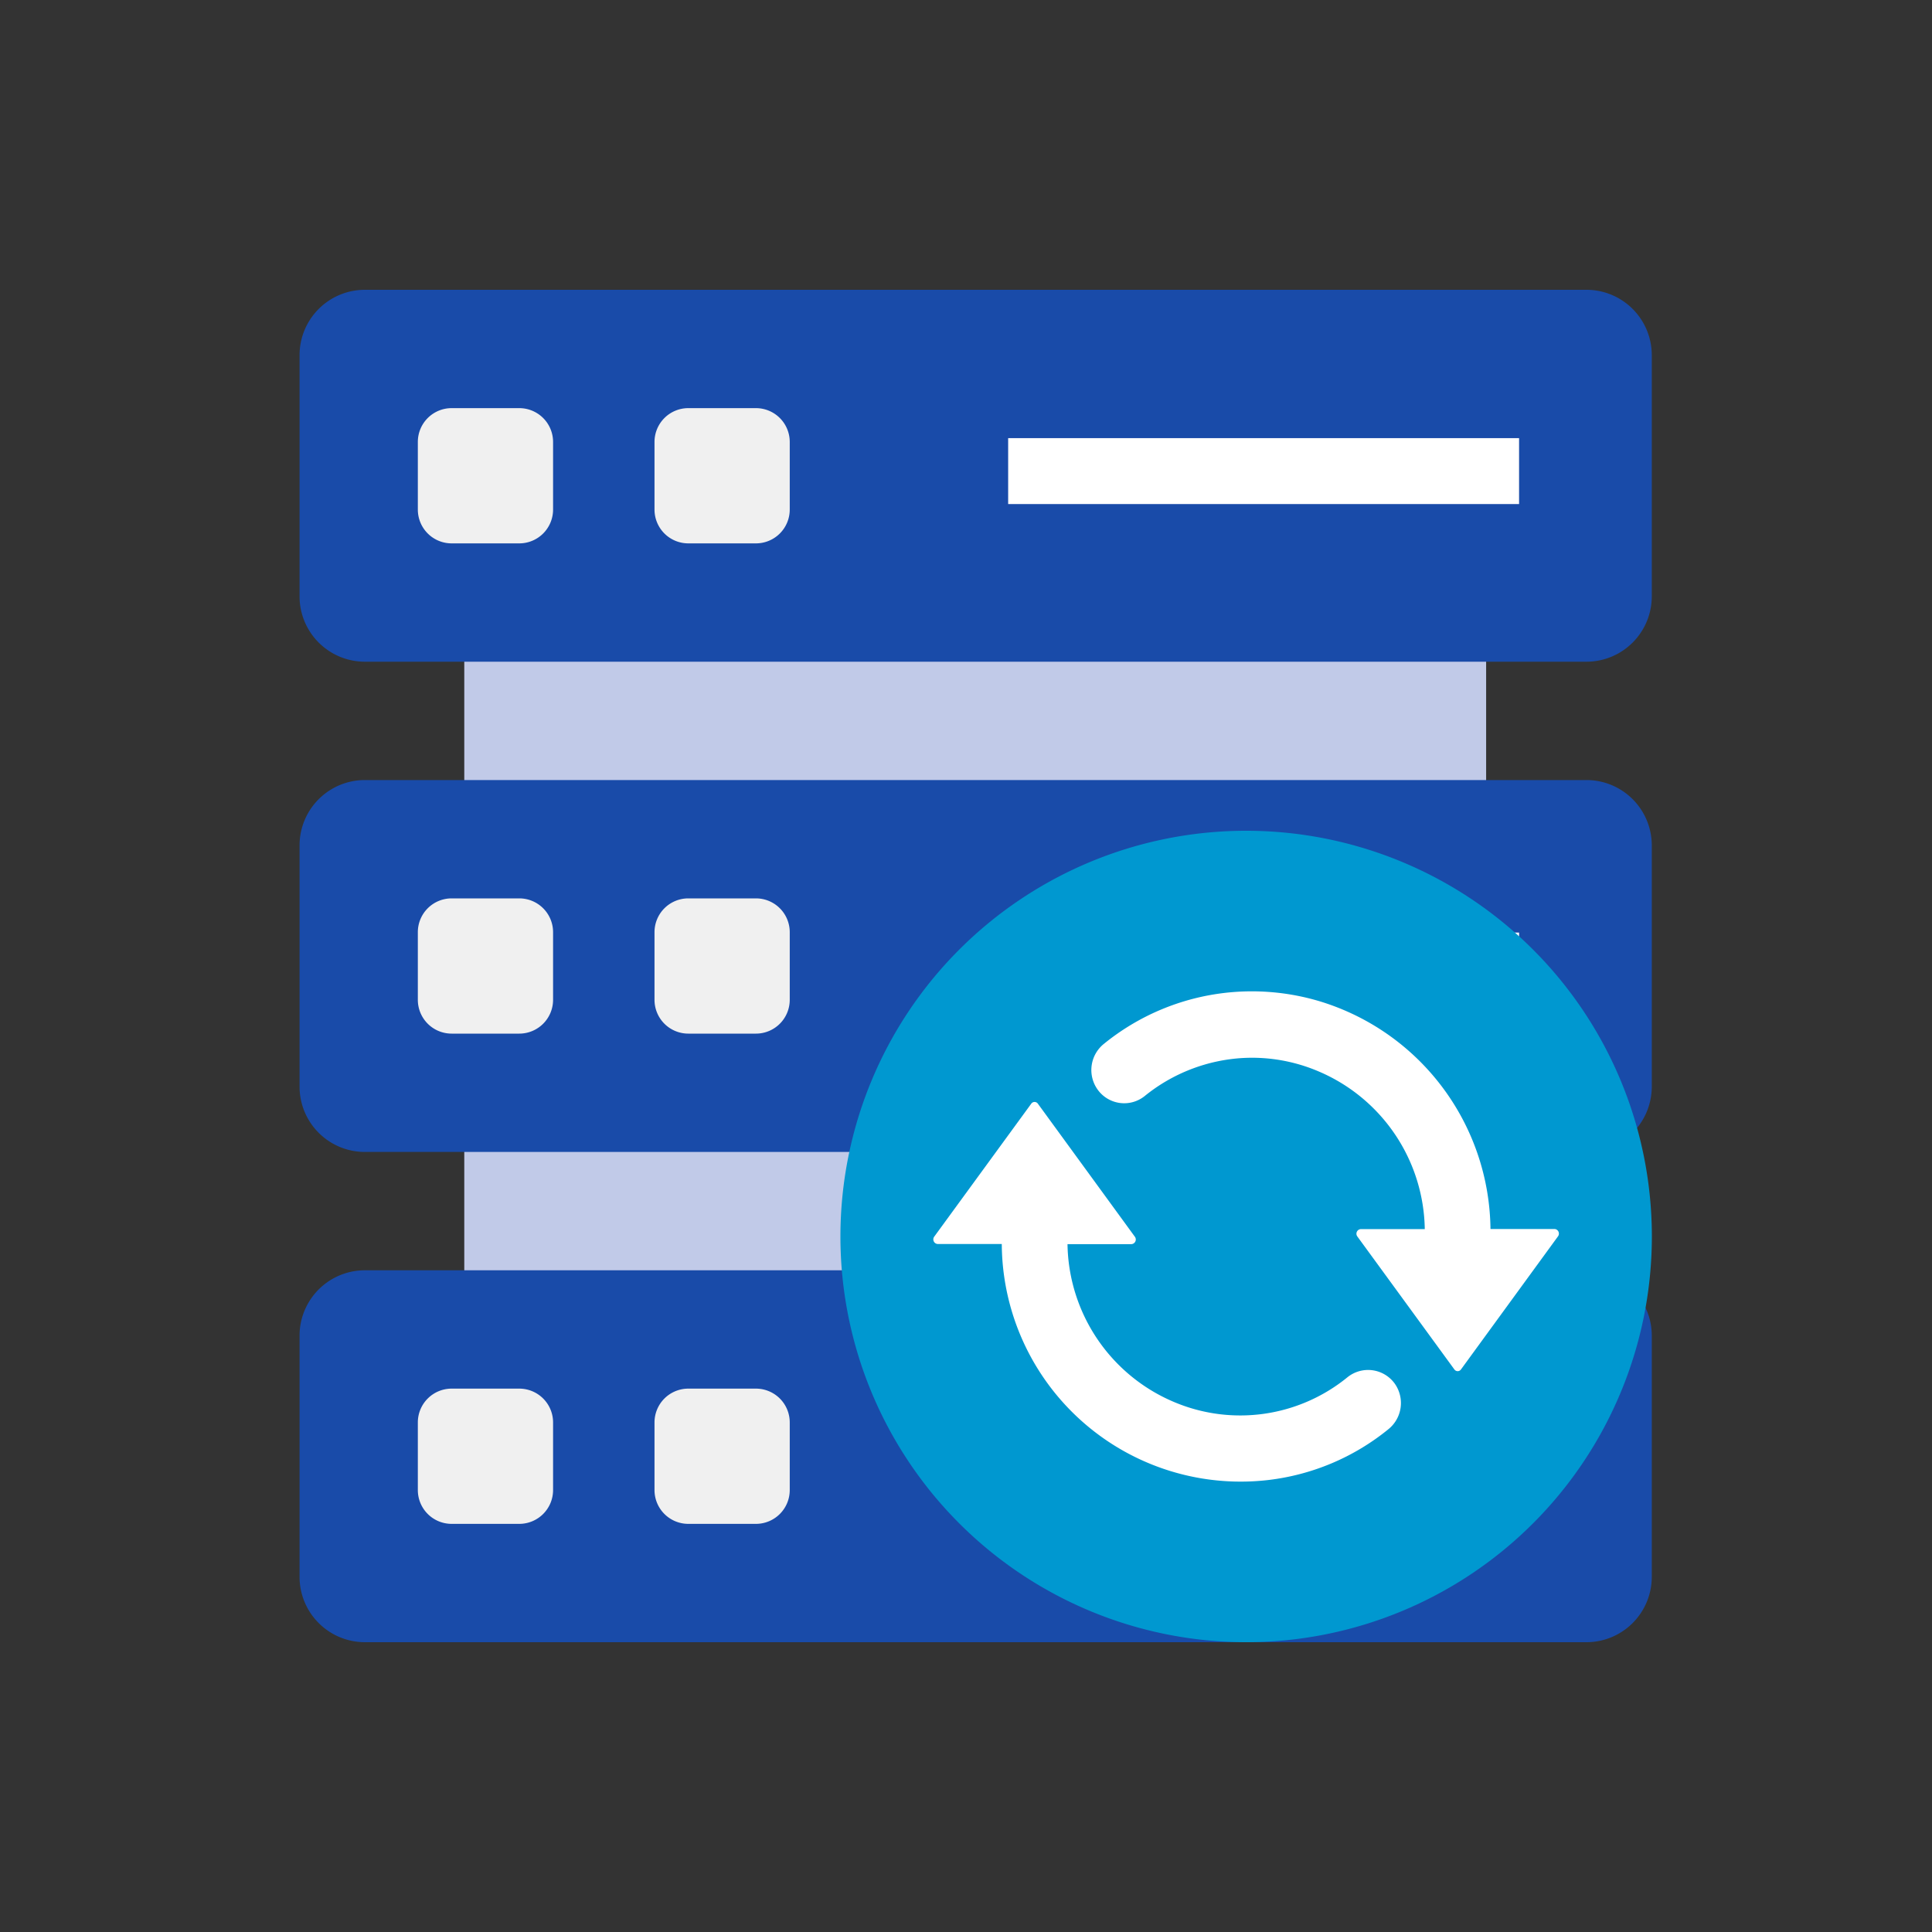 <svg height="100" viewBox="0 0 100 100" width="100" xmlns="http://www.w3.org/2000/svg"><rect x="0" y="0" width="100" height="100" fill="#333333" stroke="none"/><path d="m0 0h100v100h-100z" fill="none"/><path d="m24.031 24.384h52.891v43.507h-52.891z" fill="#c1cae8"/><path d="m172.364 237.648h-63.19a3.383 3.383 0 0 1 -3.4-3.361v-12.528a3.383 3.383 0 0 1 3.4-3.361h63.191a3.383 3.383 0 0 1 3.4 3.361v12.528a3.383 3.383 0 0 1 -3.401 3.361z" fill="#194ba9" transform="translate(-90.269 -152.648)"/><path d="m175.8 248.673h-3.5a1.75 1.75 0 0 1 -1.75-1.75v-3.5a1.75 1.75 0 0 1 1.75-1.75h3.5a1.75 1.75 0 0 1 1.75 1.75v3.5a1.75 1.75 0 0 1 -1.75 1.75z" fill="#f0f0f0" transform="translate(-136.673 -169.798)"/><path d="m175.8 248.673h-3.5a1.75 1.75 0 0 1 -1.75-1.75v-3.5a1.75 1.75 0 0 1 1.75-1.75h3.5a1.75 1.75 0 0 1 1.75 1.75v3.5a1.75 1.75 0 0 1 -1.75 1.75z" fill="#f0f0f0" transform="translate(-148.923 -169.798)"/><path d="m172.364 237.648h-63.19a3.383 3.383 0 0 1 -3.4-3.361v-12.528a3.383 3.383 0 0 1 3.4-3.361h63.191a3.383 3.383 0 0 1 3.4 3.361v12.528a3.383 3.383 0 0 1 -3.401 3.361z" fill="#194ba9" transform="translate(-90.269 -203.398)"/><path d="m175.8 248.673h-3.5a1.75 1.75 0 0 1 -1.75-1.75v-3.5a1.75 1.75 0 0 1 1.75-1.75h3.5a1.75 1.75 0 0 1 1.75 1.75v3.5a1.75 1.75 0 0 1 -1.75 1.75z" fill="#f0f0f0" transform="translate(-136.673 -220.548)"/><path d="m52.182 22.678h26.445v3.412h-26.445z" fill="#fff"/><path d="m175.8 248.673h-3.5a1.75 1.75 0 0 1 -1.75-1.75v-3.5a1.75 1.75 0 0 1 1.75-1.75h3.5a1.75 1.75 0 0 1 1.75 1.75v3.5a1.75 1.75 0 0 1 -1.75 1.75z" fill="#f0f0f0" transform="translate(-148.923 -220.548)"/><path d="m172.364 237.648h-63.19a3.383 3.383 0 0 1 -3.4-3.361v-12.528a3.383 3.383 0 0 1 3.4-3.361h63.191a3.383 3.383 0 0 1 3.4 3.361v12.528a3.383 3.383 0 0 1 -3.401 3.361z" fill="#194ba9" transform="translate(-90.269 -178.023)"/><path d="m175.8 248.673h-3.5a1.75 1.75 0 0 1 -1.75-1.75v-3.5a1.75 1.75 0 0 1 1.75-1.75h3.5a1.75 1.75 0 0 1 1.75 1.75v3.5a1.75 1.75 0 0 1 -1.75 1.75z" fill="#f0f0f0" transform="translate(-136.673 -195.173)"/><path d="m52.182 48.27h26.445v3.412h-26.445z" fill="#fff"/><path d="m175.8 248.673h-3.5a1.75 1.75 0 0 1 -1.75-1.75v-3.5a1.75 1.75 0 0 1 1.75-1.75h3.5a1.75 1.75 0 0 1 1.75 1.75v3.5a1.75 1.75 0 0 1 -1.75 1.75z" fill="#f0f0f0" transform="translate(-148.923 -195.173)"/><path d="m21 0a21 21 0 1 1 -21 21 21 21 0 0 1 21-21z" fill="#0098d0" transform="translate(43.5 43)"/><path d="m.083 17.321a12.238 12.238 0 0 1 .419-4.9 12.459 12.459 0 0 1 11.798-8.881v-3.321a.24.24 0 0 1 .385-.171l6.889 5.022a.209.209 0 0 1 0 .336l-6.882 5.022a.239.239 0 0 1 -.385-.171v-3.316a9.018 9.018 0 0 0 -8.158 5.483 8.766 8.766 0 0 0 -.7 3.915 8.868 8.868 0 0 0 1.966 5.094 1.692 1.692 0 0 1 -.326 2.438 1.738 1.738 0 0 1 -2.378-.33 12.137 12.137 0 0 1 -2.628-6.22zm19.89-6.38a8.779 8.779 0 0 1 1.269 9.009 9.008 9.008 0 0 1 -8.158 5.483v-3.314a.24.24 0 0 0 -.385-.171l-6.889 5.022a.209.209 0 0 0 0 .336l6.882 5.022a.239.239 0 0 0 .385-.171v-3.322a12.365 12.365 0 0 0 12.218-13.781 12.073 12.073 0 0 0 -2.624-6.221 1.739 1.739 0 0 0 -2.378-.33 1.7 1.7 0 0 0 -.32 2.438z" fill="#fff" transform="matrix(0 1 -1 0 80.687 51.312)"/></svg>